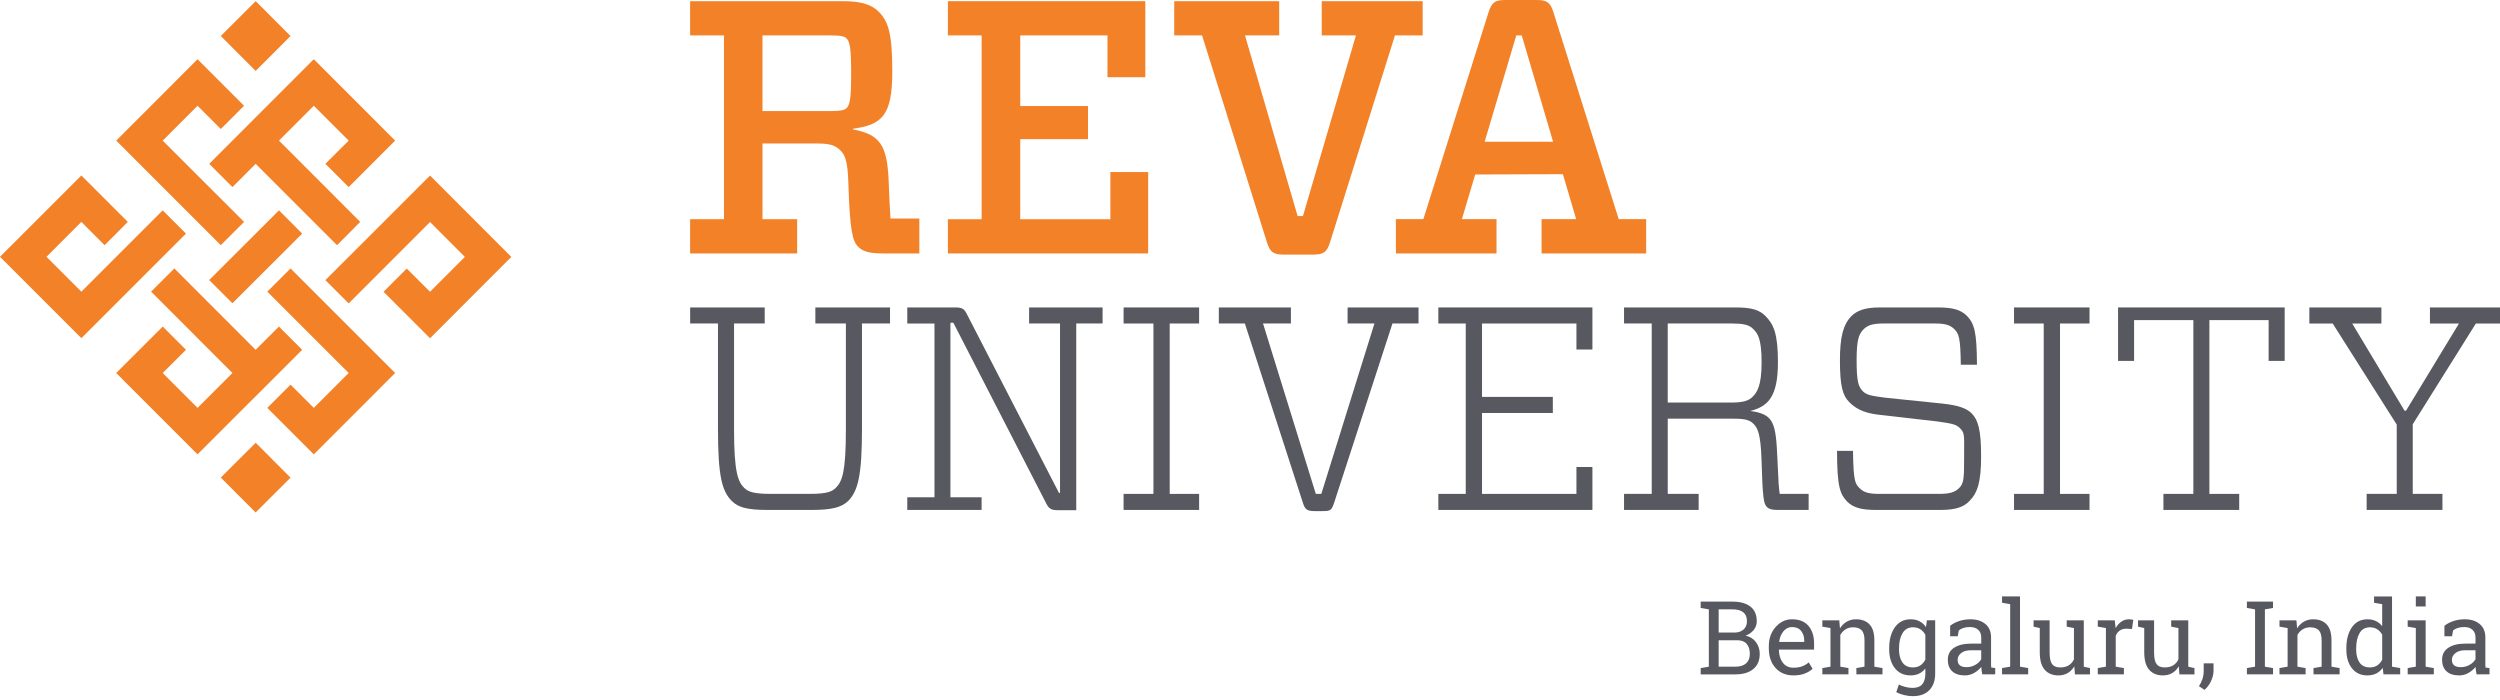 <?xml version="1.0" encoding="UTF-8"?>
<svg xmlns="http://www.w3.org/2000/svg" width="225" height="63" version="1.1" viewBox="0 0 225 63">
  <defs>
    <style>
      .cls-1 {
        fill: #585860;
      }

      .cls-2 {
        fill: #f28128;
      }
    </style>
  </defs>
  <!-- Generator: Adobe Illustrator 28.7.1, SVG Export Plug-In . SVG Version: 1.2.0 Build 142)  -->
  <g>
    <g id="Layer_1">
      <g>
        <path class="cls-1" d="M196.087,59.972c-.152.261-.35.462-.591.604-.241.141-.519.21-.833.212-.528-.002-.941-.17-1.237-.509-.296-.338-.445-.866-.445-1.582v-2.172l-.557-.126v-.571h1.443v2.878c0,.518.077.875.229,1.07.154.195.391.293.716.293.314,0,.575-.064.781-.192.204-.127.359-.307.465-.541v-2.81l-.652-.126v-.571h1.538v4.173l.557.126v.566h-1.354l-.058-.72ZM188.8,56.398v-.571h1.524l.086.706c.136-.249.307-.444.509-.585.203-.141.434-.212.695-.212.069,0,.14.006.213.017.074.011.129.022.169.034l-.117.822-.504-.027c-.235,0-.431.055-.589.164-.16.109-.282.264-.37.461v2.793l.734.126v.566h-2.351v-.566l.732-.126v-3.476l-.732-.126ZM186.685,59.972c-.152.261-.35.462-.591.604-.241.141-.519.21-.833.212-.528-.002-.941-.17-1.237-.509-.296-.338-.445-.866-.445-1.582v-2.172l-.557-.126v-.571h1.443v2.878c0,.518.077.875.229,1.07.153.195.391.293.715.293.315,0,.575-.064.781-.192.204-.127.359-.307.465-.541v-2.81l-.652-.126v-.571h1.538v4.173l.557.126v.566h-1.354l-.058-.72ZM180.184,54.249v-.571h1.618v6.321l.733.126v.566h-2.351v-.566l.732-.126v-5.625l-.732-.126ZM176.981,60.044c.295,0,.563-.07.806-.212.243-.14.416-.31.522-.508v-.799h-.945c-.362,0-.649.084-.861.252-.211.167-.317.371-.317.611,0,.213.066.376.198.488.132.112.332.169.597.169ZM178.407,60.692c-.026-.132-.048-.25-.063-.355-.016-.106-.025-.21-.031-.316-.172.22-.385.402-.641.546-.257.146-.53.218-.821.22-.506-.002-.891-.124-1.154-.372-.264-.247-.396-.595-.396-1.045,0-.462.186-.818.559-1.068.374-.25.886-.376,1.536-.376h.913v-.566c0-.284-.09-.51-.27-.677-.18-.166-.43-.249-.751-.249-.223,0-.418.027-.588.084-.169.057-.305.135-.411.235l-.093.513h-.685v-.945c.222-.176.491-.318.806-.425.315-.106.657-.16,1.025-.16.551,0,.997.141,1.34.424.342.281.513.684.513,1.209v2.343c0,.063,0,.124.002.184.002.062.006.121.012.181l.359.049v.566h-1.16ZM170.911,58.443c0,.49.103.881.31,1.179.207.296.522.445.944.445.267,0,.491-.061.671-.183.18-.121.328-.293.445-.514v-2.239c-.114-.207-.262-.371-.445-.492-.183-.121-.404-.183-.661-.183-.422,0-.738.176-.949.531-.21.353-.314.807-.314,1.363v.094ZM170.026,58.35c0-.783.17-1.414.513-1.894.341-.479.813-.72,1.416-.72.306,0,.574.06.804.181.23.12.423.293.58.52l.081-.611h.746v4.802c0,.629-.175,1.125-.526,1.485-.35.362-.85.542-1.496.542-.235,0-.488-.032-.761-.097-.272-.064-.513-.152-.718-.262l.229-.687c.166.086.361.158.585.215.224.057.444.086.657.086.396,0,.686-.11.87-.333.184-.221.276-.537.276-.949v-.463c-.16.204-.35.359-.571.463-.222.104-.477.157-.764.158-.597-.002-1.067-.217-1.407-.648-.342-.433-.513-.997-.513-1.696v-.094ZM164.01,60.126l.732-.126v-3.476l-.732-.126v-.571h1.524l.063.724c.161-.258.365-.459.61-.6.244-.143.522-.215.833-.215.525,0,.932.155,1.219.462.289.307.433.781.433,1.423v2.379l.732.126v.566h-2.351v-.566l.732-.126v-2.36c0-.43-.084-.734-.253-.913-.169-.18-.428-.27-.775-.27-.255,0-.48.061-.677.184s-.353.292-.471.503v2.856l.733.126v.566h-2.351v-.566ZM161.275,56.435c-.296,0-.55.124-.76.374-.21.25-.339.565-.387.942l.009.023h2.244v-.118c0-.347-.094-.639-.28-.872-.185-.233-.462-.35-.827-.35ZM161.41,60.787c-.677-.002-1.215-.226-1.616-.677-.401-.451-.6-1.037-.6-1.756v-.198c0-.694.206-1.269.619-1.73.411-.46.899-.69,1.463-.69.654,0,1.149.198,1.486.594.338.396.506.924.506,1.582v.554h-3.157l-.012.022c.008.468.127.853.354,1.154.227.301.547.451.958.451.299,0,.563-.041.789-.127.227-.086.422-.204.586-.353l.347.576c-.174.167-.404.31-.691.425-.285.115-.629.172-1.032.174ZM221.466,60.044c.295,0,.563-.07.806-.212.243-.14.416-.31.522-.508v-.799h-.946c-.362,0-.649.084-.861.252-.21.167-.316.371-.316.611,0,.213.066.376.198.488.132.112.332.169.597.169ZM222.892,60.692c-.026-.132-.048-.25-.063-.355-.015-.106-.024-.21-.031-.316-.172.22-.385.402-.641.546-.256.146-.53.218-.821.22-.507-.002-.892-.124-1.154-.372-.264-.247-.396-.595-.396-1.045,0-.462.186-.818.559-1.068.374-.25.885-.376,1.536-.376h.913v-.566c0-.284-.091-.51-.27-.677-.179-.166-.43-.249-.75-.249-.222,0-.417.027-.588.084-.169.057-.305.135-.411.235l-.094.513h-.684v-.945c.222-.176.491-.318.806-.425.315-.106.657-.16,1.025-.16.551,0,.997.141,1.34.424.342.281.513.684.513,1.209v2.343c0,.063,0,.124.002.184.002.062.006.121.012.181l.359.049v.566h-1.16ZM218.309,54.582h-.885v-.904h.885v.904ZM216.691,60.126l.732-.126v-3.476l-.732-.126v-.571h1.618v4.173l.734.126v.566h-2.351v-.566ZM212.054,58.443c0,.49.1.881.301,1.179.201.296.511.445.932.445.262,0,.485-.06.665-.179.179-.121.328-.29.445-.508v-2.258c-.113-.204-.262-.367-.445-.486-.183-.12-.402-.179-.657-.179-.422,0-.735.175-.936.526-.203.351-.304.806-.304,1.368v.094ZM214.443,60.112c-.16.223-.355.39-.583.503-.229.114-.496.17-.798.172-.594-.002-1.057-.217-1.392-.646-.333-.429-.5-.996-.5-1.697v-.094c0-.783.168-1.414.5-1.894.335-.479.801-.72,1.401-.72.287,0,.542.054.763.16.22.107.408.261.563.462v-1.982l-.732-.126v-.571h1.618v6.321l.734.126v.566h-1.503l-.07-.58ZM205.153,60.126l.732-.126v-3.476l-.732-.126v-.571h1.524l.063.724c.161-.258.365-.459.609-.6.244-.143.522-.215.833-.215.525,0,.931.155,1.219.462.288.307.433.781.433,1.423v2.379l.732.126v.566h-2.351v-.566l.732-.126v-2.36c0-.43-.085-.734-.253-.913-.169-.18-.428-.27-.775-.27-.255,0-.48.061-.677.184-.197.123-.353.292-.471.503v2.856l.734.126v.566h-2.351v-.566ZM202.222,54.716v-.571h2.351v.571l-.732.126v5.158l.732.126v.566h-2.351v-.566l.733-.126v-5.158l-.733-.126ZM199.218,60.368c0,.293-.074.602-.221.922-.146.321-.344.586-.592.799l-.5-.333c.141-.215.249-.436.319-.66.072-.226.109-.464.109-.715v-.683h.886v.669ZM154.68,56.929h1.48c.318-.009.574-.104.77-.284.197-.18.295-.428.295-.746,0-.354-.11-.618-.333-.793-.221-.175-.542-.264-.962-.264h-1.249v2.087ZM154.68,57.621v2.379h1.528c.405,0,.718-.1.943-.3.222-.199.334-.482.334-.847,0-.384-.093-.686-.281-.904-.188-.219-.474-.328-.861-.328h-1.663ZM155.929,54.145c.683,0,1.219.149,1.604.444.385.295.577.738.577,1.329,0,.29-.092.551-.276.78-.184.229-.428.399-.73.51.393.084.703.277.93.58.229.304.342.655.342,1.057,0,.598-.195,1.057-.585,1.374-.39.316-.918.474-1.582.474h-3.148v-.566l.734-.126v-5.158l-.734-.126v-.571h2.869Z"/>
        <polygon class="cls-2" points="0 23.112 7.323 30.435 16.736 21.023 14.644 18.93 7.323 26.25 4.186 23.112 7.323 19.97 9.415 22.068 11.503 19.97 7.323 15.79 0 23.112"/>
        <polygon class="cls-2" points="46.02 23.122 38.703 30.442 34.518 26.259 36.608 24.171 38.703 26.259 41.838 23.122 38.703 19.982 31.38 27.307 29.284 25.213 38.703 15.8 46.02 23.122"/>
        <polygon class="cls-2" points="10.46 12.655 17.779 5.332 21.967 9.519 19.871 11.611 17.779 9.519 14.644 12.655 21.967 19.973 19.871 22.067 10.46 12.655"/>
        <polygon class="cls-2" points="35.562 33.57 28.241 40.892 24.057 36.708 26.148 34.617 28.241 36.708 31.38 33.57 24.057 26.249 26.148 24.159 35.562 33.57"/>
        <polygon class="cls-2" points="18.83 14.744 20.92 16.837 23.009 14.744 30.333 22.067 32.419 19.971 25.108 12.655 28.241 9.518 31.38 12.655 29.284 14.744 31.38 16.837 35.562 12.655 28.241 5.329 18.83 14.744"/>
        <polygon class="cls-2" points="23.008 31.482 15.691 24.158 13.6 26.246 20.92 33.57 17.779 36.708 14.645 33.57 16.736 31.482 14.645 29.39 10.458 33.57 17.779 40.892 27.195 31.482 25.103 29.39 23.008 31.482"/>
        <rect class="cls-2" x="18.575" y="21.635" width="8.874" height="2.957" transform="translate(-9.603 23.019) rotate(-44.961)"/>
        <rect class="cls-2" x="20.791" y="1.022" width="4.438" height="4.438" transform="translate(4.442 17.212) rotate(-44.976)"/>
        <rect class="cls-2" x="20.791" y="40.765" width="4.438" height="4.438" transform="translate(-23.641 28.813) rotate(-44.942)"/>
        <path class="cls-2" d="M74.765,9.998c.933,0,1.257-.1,1.415-.259.3-.294.424-.777.424-3.114s-.124-2.885-.424-3.178c-.158-.16-.482-.26-1.415-.26h-6.14v6.812h6.14ZM80.142,19.669h2.599v3.141h-3.284c-1.357,0-1.843-.227-2.232-.613-.485-.49-.744-1.364-.876-5.841-.061-1.817-.288-2.404-.713-2.822-.52-.517-1.069-.621-2.206-.621h-4.804v6.817h3.117v3.08h-9.632v-3.08h3.047V3.186h-3.047V.106h13.782c1.494,0,2.496.262,3.183.938.876.879,1.231,1.981,1.231,5.388,0,3.991-.942,4.796-3.536,5.155v.06c2.404.463,3.078,1.369,3.21,4.676.032,1.003.097,2.337.162,3.345Z"/>
        <polygon class="cls-2" points="85.309 .106 85.309 3.186 88.348 3.186 88.348 19.731 85.309 19.731 85.309 22.809 103.334 22.809 103.334 15.485 99.934 15.485 99.934 19.731 91.822 19.731 91.822 12.524 97.921 12.524 97.921 9.545 91.822 9.545 91.822 3.186 99.674 3.186 99.674 6.949 103.079 6.949 103.079 .106 85.309 .106"/>
        <path class="cls-2" d="M105.68,3.186V.107h9.446v3.079h-3.078l4.737,16.262h.479l4.772-16.262h-3.08V.107h9.084v3.079h-2.494l-5.843,18.622c-.295.91-.585,1.107-1.558,1.107h-2.559c-.976,0-1.275-.197-1.562-1.107l-5.838-18.622h-2.507Z"/>
        <path class="cls-2" d="M133.619,12.755h6.159l-2.822-9.572h-.489l-2.848,9.572ZM125.63,22.81v-3.086h2.471l5.87-18.623c.294-.912.581-1.101,1.56-1.101h2.722c.974,0,1.269.189,1.554,1.101l5.877,18.623h2.469v3.086h-9.411v-3.086h3.112l-1.195-4.048c-1.982,0-5.807.028-7.89.028l-1.199,4.02h3.116v3.086h-9.055Z"/>
        <path class="cls-1" d="M73.382,29.114v-1.444h6.72v1.444h-2.524v9.465c0,4.242-.364,5.622-1.247,6.512-.595.57-1.464.803-3.264.803h-4.03c-1.795,0-2.604-.233-3.176-.803-.886-.89-1.244-2.241-1.244-6.512v-9.465h-2.505v-1.444h6.711v1.444h-2.759v9.569c0,3.804.359,4.673.904,5.217.344.341.815.549,2.371.549h3.542c1.564,0,2.003-.208,2.346-.549.569-.568.902-1.413.902-5.217v-9.569h-2.746Z"/>
        <path class="cls-1" d="M95.403,29.114h-2.784v-1.444h6.613v1.444h-2.37v16.802h-1.691c-.569,0-.783-.15-1.017-.619l-8.354-16.251h-.262v15.707h2.807v1.142h-6.69v-1.142h2.447v-15.638h-2.447v-1.444h4.36c.57,0,.775.13,1.014.62l8.279,16.071h.094v-15.247Z"/>
        <polygon class="cls-1" points="101.123 27.67 101.123 29.115 103.809 29.115 103.809 44.451 101.123 44.451 101.123 45.894 107.921 45.894 107.921 44.451 105.273 44.451 105.273 29.115 107.921 29.115 107.921 27.67 101.123 27.67"/>
        <path class="cls-1" d="M109.694,29.114v-1.444h6.488v1.444h-2.51l4.751,15.335h.496l4.781-15.335h-2.417v-1.444h6.385v1.444h-2.347l-5.264,16.182c-.231.653-.334.703-1.037.703h-.705c-.674,0-.861-.154-1.04-.703l-5.237-16.182h-2.344Z"/>
        <polygon class="cls-1" points="129.45 27.67 129.45 29.115 131.917 29.115 131.917 44.451 129.45 44.451 129.45 45.894 143.317 45.894 143.317 42.029 141.879 42.029 141.879 44.451 133.382 44.451 133.382 37.168 139.754 37.168 139.754 35.72 133.382 35.72 133.382 29.115 141.879 29.115 141.879 31.456 143.317 31.456 143.317 27.67 129.45 27.67"/>
        <path class="cls-1" d="M155.782,36.23c1.065,0,1.581-.145,1.943-.511.363-.37.819-.886.819-3.107,0-2.235-.388-2.634-.783-3.03-.363-.365-.936-.468-1.925-.468h-5.74v7.115h5.686ZM160.173,44.449h2.605v1.445h-2.789c-.518,0-.779-.077-.962-.262-.288-.289-.391-.673-.496-4.394-.077-2.088-.315-2.685-.7-3.078-.421-.446-.993-.483-2.114-.483h-5.62v6.772h2.782v1.445h-6.716v-1.445h2.492v-15.335h-2.492v-1.444h10.045c1.338,0,2.117.181,2.688.778.706.705,1.119,1.537,1.119,4.14,0,3.13-.886,3.989-2.501,4.402l.391.056c1.69.338,1.929,1.039,2.057,4.165.102,2.392.131,2.606.211,3.238Z"/>
        <path class="cls-1" d="M177.228,45.113c-.469.498-1.195.781-2.55.781h-5.859c-1.299,0-2-.206-2.548-.723-.649-.681-.937-1.278-.937-4.59h1.437c.032,2.813.215,2.976.606,3.367.364.371.831.501,1.718.501h5.451c.942,0,1.41-.158,1.773-.52.441-.421.452-.923.452-2.847,0-1.979.07-2.096-.395-2.565-.342-.338-.735-.399-1.978-.582l-5.247-.6c-1.587-.166-2.257-.685-2.721-1.148-.58-.58-.836-1.411-.836-3.73,0-2.133.292-3.251,1.034-4.008.504-.492,1.206-.778,2.533-.778h5.287c1.3,0,2.009.208,2.55.73.705.727.913,1.458.929,4.425h-1.454c-.031-2.476-.178-2.799-.598-3.217-.369-.362-.833-.494-1.719-.494h-4.657c-.949,0-1.412.156-1.773.518-.475.47-.629,1.078-.629,2.802,0,1.901.154,2.369.57,2.789.338.332.79.407,1.985.567l5.081.523c1.481.153,2.235.415,2.715.885.59.6.853,1.512.853,3.884,0,2.343-.337,3.3-1.072,4.031"/>
        <polygon class="cls-1" points="218.695 27.67 218.695 29.115 221.308 29.115 216.541 36.963 216.409 36.963 211.698 29.115 214.326 29.115 214.326 27.67 207.842 27.67 207.842 29.115 209.942 29.115 215.706 38.216 215.706 44.451 212.998 44.451 212.998 45.894 219.82 45.894 219.82 44.451 217.148 44.451 217.148 38.182 222.828 29.115 225 29.115 225 27.67 218.695 27.67"/>
        <polygon class="cls-1" points="190.625 27.67 190.625 32.481 192.068 32.481 192.068 28.81 197.402 28.81 197.402 44.451 194.708 44.451 194.708 45.894 201.528 45.894 201.528 44.451 198.846 44.451 198.846 28.81 204.177 28.81 204.177 32.481 205.621 32.481 205.621 27.67 190.625 27.67"/>
        <polygon class="cls-1" points="181.263 27.67 181.263 29.115 183.935 29.115 183.935 44.451 181.263 44.451 181.263 45.894 188.056 45.894 188.056 44.451 185.402 44.451 185.402 29.115 188.056 29.115 188.056 27.67 181.263 27.67"/>
      </g>
    </g>
  </g>
</svg>
